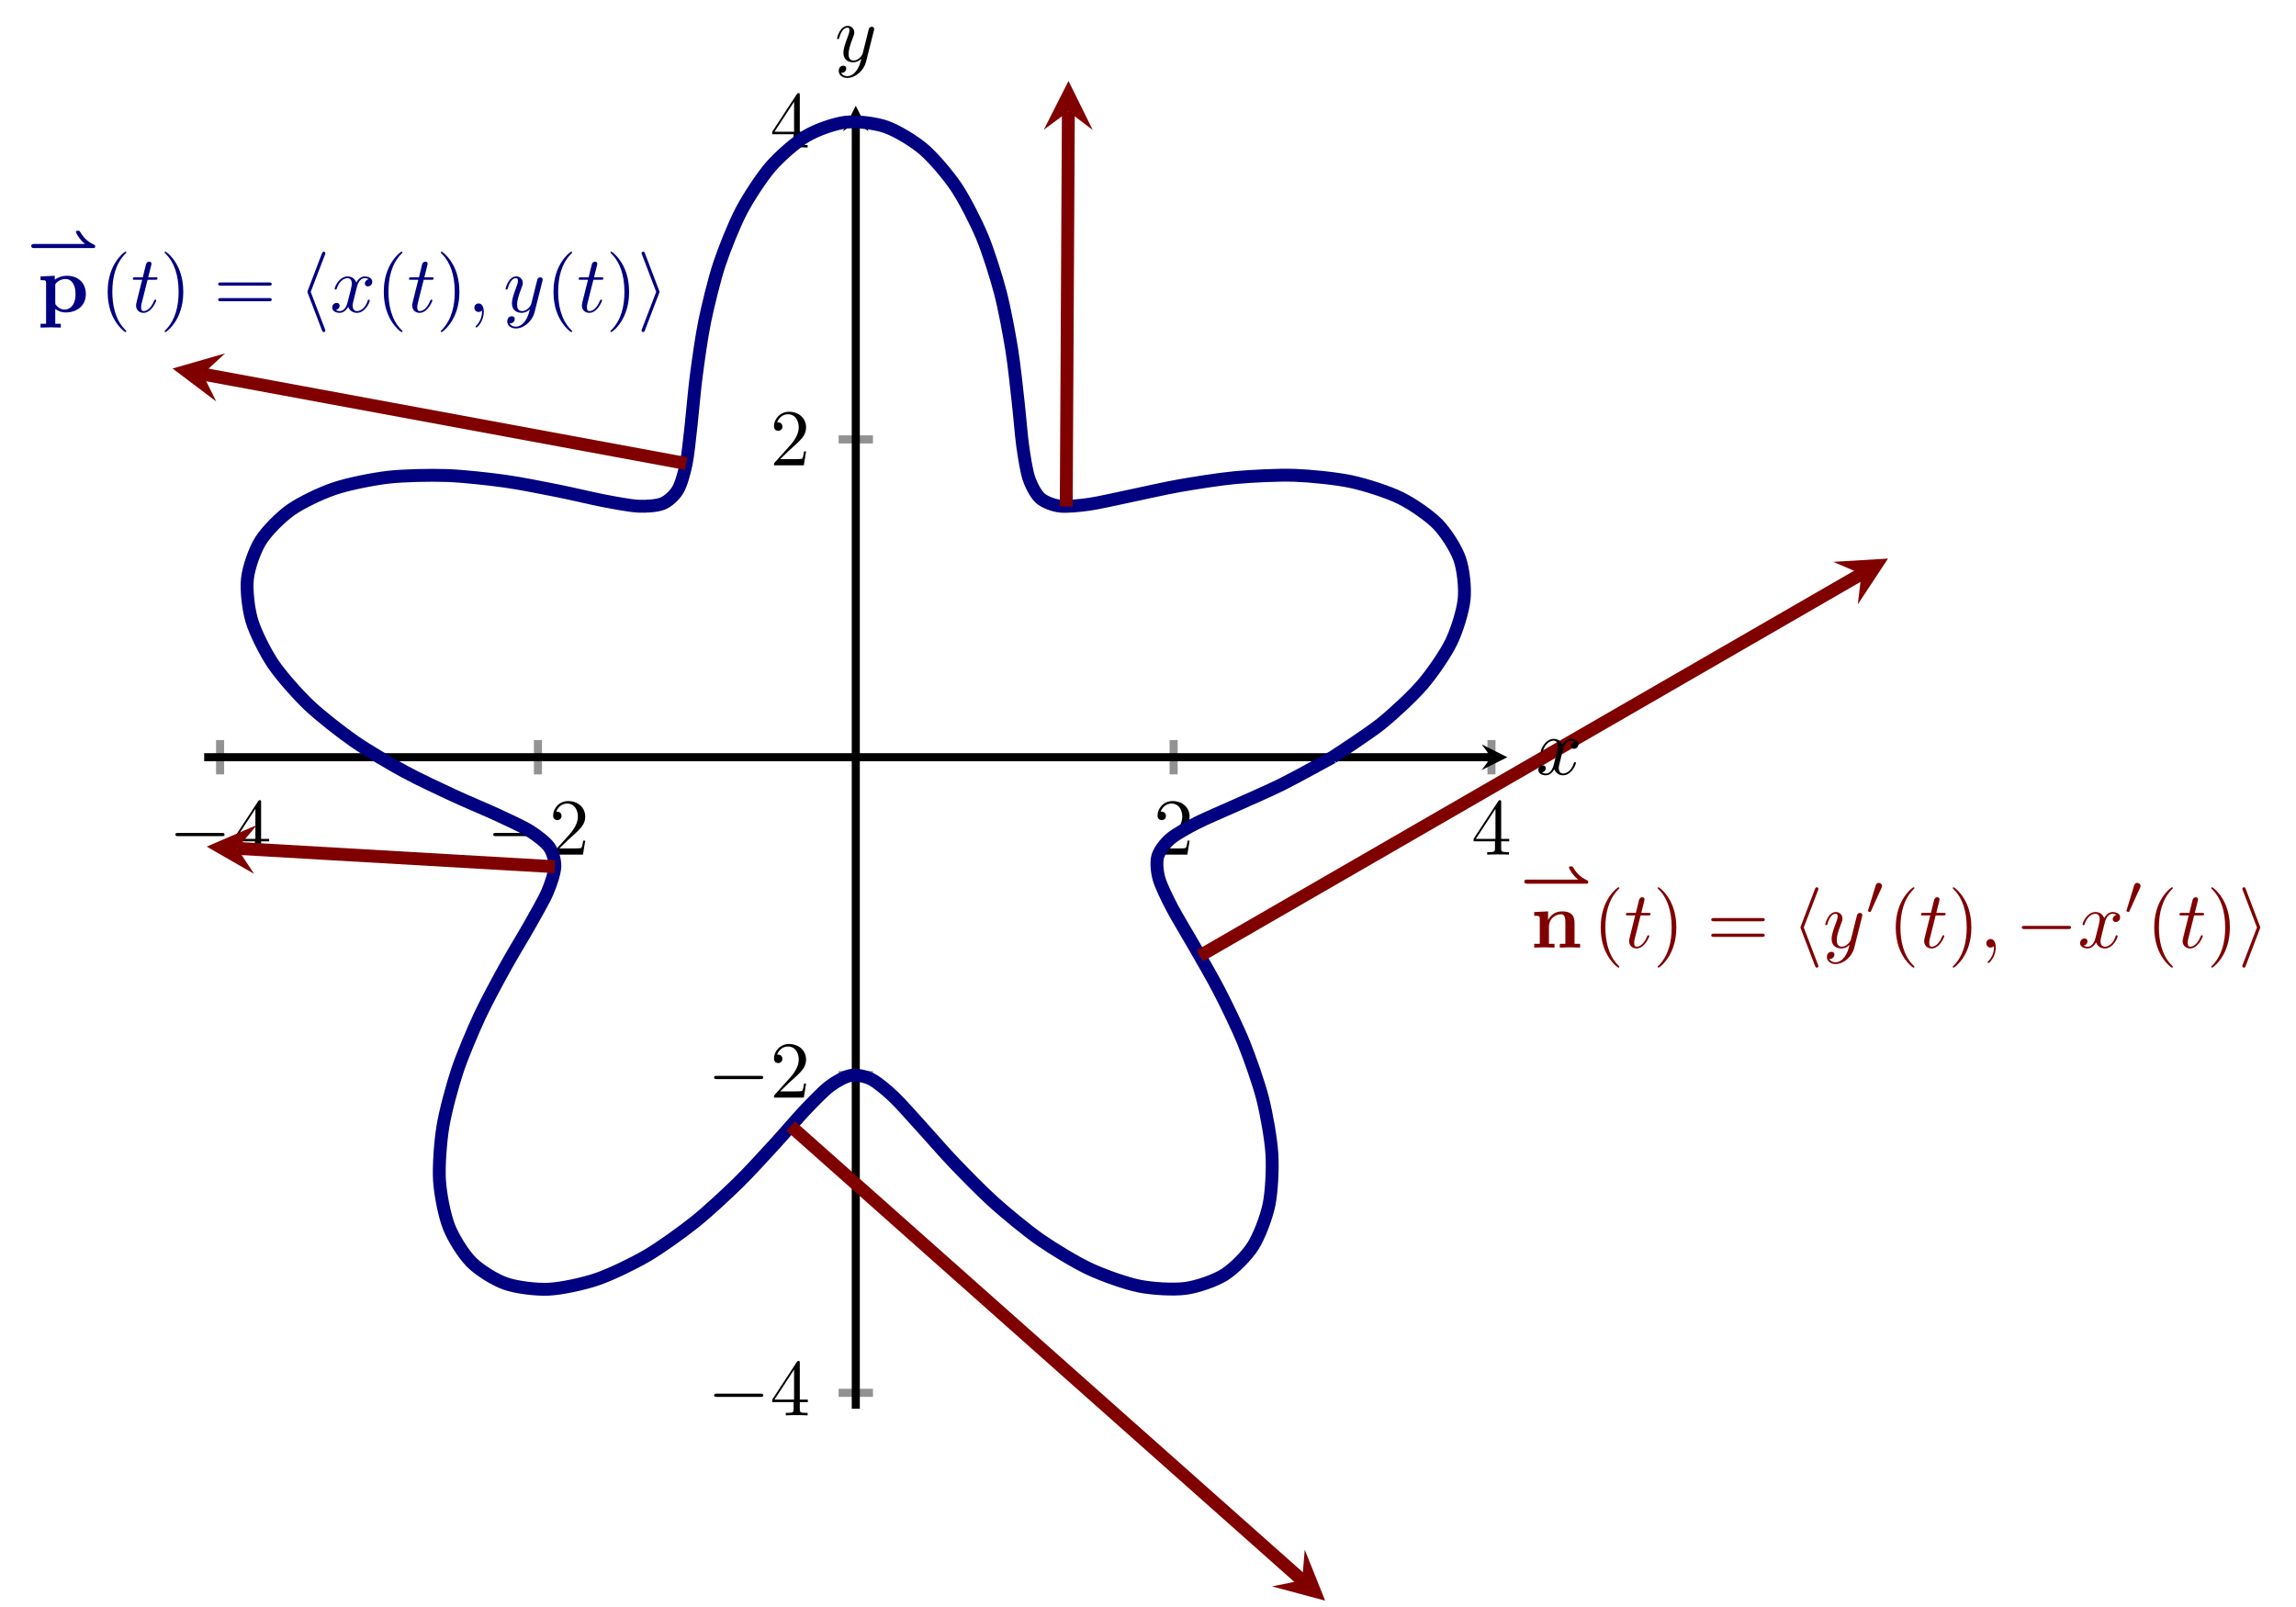 <?xml version="1.0" encoding="UTF-8" standalone="no"?>
<!DOCTYPE svg PUBLIC "-//W3C//DTD SVG 1.1//EN" "http://www.w3.org/Graphics/SVG/1.1/DTD/svg11.dtd">
<svg xmlns="http://www.w3.org/2000/svg" xmlns:xlink="http://www.w3.org/1999/xlink" version="1.1" width="284.353pt" height="199.058pt" viewBox="0 0 284.353 199.058">
<path transform="matrix(1,0,0,-1,21.372,174.486)" stroke-width="1" stroke-linecap="butt" stroke-miterlimit="10" stroke-linejoin="miter" fill="none" stroke="#929292" d="M 5.886 78.57 L 5.886 82.822 M 45.25 78.57 L 45.25 82.822 M 123.978 78.57 L 123.978 82.822 M 163.342 78.57 L 163.342 82.822 "/>
<path transform="matrix(1,0,0,-1,21.372,174.486)" stroke-width="1" stroke-linecap="butt" stroke-miterlimit="10" stroke-linejoin="miter" fill="none" stroke="#929292" d="M 82.488 1.968 L 86.74 1.968 M 82.488 41.332 L 86.74 41.332 M 82.488 120.06 L 86.74 120.06 M 82.488 159.424 L 86.74 159.424 "/>
<path transform="matrix(1,0,0,-1,21.372,174.486)" stroke-width="1" stroke-linecap="butt" stroke-miterlimit="10" stroke-linejoin="miter" fill="none" stroke="#000000" d="M 3.918 80.696 L 163.317 80.696 "/>
<path transform="matrix(1,0,0,-1,184.689,93.79)" d="M 1.993 0 L -1.196 1.594 L 0 0 L -1.196 -1.594 "/>
<path transform="matrix(1,0,0,-1,21.372,174.486)" stroke-width="1" stroke-linecap="butt" stroke-miterlimit="10" stroke-linejoin="miter" fill="none" stroke="#000000" d="M 84.614 0 L 84.614 159.4 "/>
<path transform="matrix(0,-1,-1,-0,105.986,15.086)" d="M 1.993 0 L -1.196 1.594 L 0 0 L -1.196 -1.594 "/>
<symbol id="font_0_1">
<path d="M .576 0 C .593 0 .611 0 .611 .02 C .611 .04 .593 .04 .576 .04 L .035 .04 C .018 .04 0 .04 0 .02 C 0 0 .018 0 .035 0 L .576 0 Z "/>
</symbol>
<use xlink:href="#font_0_1" transform="matrix(9.963,0,0,-9.963,21.719,103.566)"/>
<symbol id="font_1_4">
<path d="M .266 .165 L .266 .078 C .266 .042 .264 .031 .19 .031 L .169 .031 L .169 0 C .21 .003 .262 .003 .304 .003 C .346 .003 .399 .003 .44 0 L .44 .031 L .419 .031 C .345 .031 .343 .042 .343 .078 L .343 .165 L .443 .165 L .443 .196 L .343 .196 L .343 .651 C .343 .671 .343 .677 .327 .677 C .318 .677 .315 .677 .307 .665 L 0 .196 L 0 .165 L .266 .165 M .272 .196 L .028 .196 L .272 .569 L .272 .196 Z "/>
</symbol>
<use xlink:href="#font_1_4" transform="matrix(9.963,0,0,-9.963,28.92,105.857)"/>
<use xlink:href="#font_0_1" transform="matrix(9.963,0,0,-9.963,61.084,103.566)"/>
<symbol id="font_1_3">
<path d="M .077 .077 L .183 .18 C .339 .318 .399 .372 .399 .472 C .399 .586 .309 .666 .187 .666 C .074 .666 0 .574 0 .485 C 0 .429 .05 .429 .053 .429 C .07 .429 .105 .441 .105 .482 C .105 .508 .087 .534 .052 .534 C .044 .534 .042 .534 .039 .533 C .062 .598 .116 .635 .174 .635 C .265 .635 .308 .554 .308 .472 C .308 .392 .258 .313 .203 .251 L .011 .037 C 0 .026 0 .024 0 0 L .371 0 L .399 .174 L .374 .174 C .369 .144 .362 .1 .352 .085 C .345 .077 .279 .077 .257 .077 L .077 .077 Z "/>
</symbol>
<use xlink:href="#font_1_3" transform="matrix(9.963,0,0,-9.963,68.503,105.857)"/>
<use xlink:href="#font_1_3" transform="matrix(9.963,0,0,-9.963,143.355,105.857)"/>
<use xlink:href="#font_1_4" transform="matrix(9.963,0,0,-9.963,182.5,105.857)"/>
<use xlink:href="#font_0_1" transform="matrix(9.963,0,0,-9.963,88.436,173.022)"/>
<use xlink:href="#font_1_4" transform="matrix(9.963,0,0,-9.963,95.636,175.313)"/>
<use xlink:href="#font_0_1" transform="matrix(9.963,0,0,-9.963,88.436,133.658)"/>
<use xlink:href="#font_1_3" transform="matrix(9.963,0,0,-9.963,95.855,135.949)"/>
<use xlink:href="#font_1_3" transform="matrix(9.963,0,0,-9.963,95.855,57.638)"/>
<use xlink:href="#font_1_4" transform="matrix(9.963,0,0,-9.963,95.636,18.274)"/>
<path transform="matrix(1,0,0,-1,21.372,174.486)" stroke-width="1.594" stroke-linecap="butt" stroke-miterlimit="10" stroke-linejoin="miter" fill="none" stroke="#000080" d="M 143.66 80.696 C 143.66 80.696 148.127 83.589 149.667 84.83 C 151.206 86.072 153.555 88.249 154.758 89.647 C 155.96 91.044 157.611 93.432 158.332 94.902 C 159.054 96.373 159.805 98.805 159.955 100.242 C 160.104 101.679 159.86 103.968 159.407 105.259 C 158.955 106.551 157.713 108.505 156.694 109.552 C 155.676 110.598 153.555 112.07 152.066 112.802 C 150.577 113.534 147.783 114.439 145.963 114.829 C 144.143 115.22 140.934 115.544 138.949 115.614 C 136.965 115.684 133.637 115.512 131.658 115.333 C 129.68 115.154 126.509 114.64 124.689 114.323 C 122.869 114.005 120.086 113.363 118.542 113.045 C 116.998 112.728 114.761 112.205 113.559 112.032 C 112.358 111.86 110.73 111.697 109.884 111.8 C 109.038 111.904 107.992 112.3 107.46 112.778 C 106.928 113.256 106.352 114.343 106.05 115.244 C 105.749 116.146 105.469 117.96 105.284 119.275 C 105.1 120.59 104.91 123.064 104.721 124.723 C 104.532 126.383 104.228 129.354 103.922 131.233 C 103.616 133.112 103.024 136.331 102.516 138.266 C 102.007 140.201 101.014 143.373 100.258 145.182 C 99.501 146.99 98.069 149.801 97.064 151.302 C 96.058 152.802 94.223 154.957 93.012 155.994 C 91.801 157.031 89.672 158.311 88.334 158.777 C 86.996 159.242 84.732 159.506 83.368 159.349 C 82.003 159.193 79.785 158.411 78.499 157.65 C 77.212 156.889 75.213 155.148 74.097 153.863 C 72.981 152.578 71.336 150.062 70.453 148.386 C 69.569 146.71 68.358 143.68 67.728 141.786 C 67.098 139.891 66.314 136.659 65.915 134.73 C 65.515 132.8 65.086 129.669 64.852 127.881 C 64.617 126.093 64.394 123.344 64.223 121.844 C 64.051 120.345 63.842 118.186 63.614 117.072 C 63.387 115.959 62.984 114.505 62.58 113.817 C 62.176 113.13 61.384 112.399 60.703 112.117 C 60.022 111.836 58.695 111.74 57.673 111.789 C 56.652 111.838 54.719 112.209 53.341 112.472 C 51.964 112.735 49.44 113.347 47.746 113.683 C 46.053 114.019 43.051 114.627 41.134 114.891 C 39.218 115.156 35.937 115.522 33.935 115.589 C 31.933 115.656 28.627 115.596 26.703 115.373 C 24.779 115.149 21.741 114.537 20.067 113.975 C 18.393 113.414 15.906 112.22 14.637 111.325 C 13.367 110.429 11.661 108.703 10.917 107.523 C 10.173 106.343 9.426 104.199 9.274 102.821 C 9.121 101.443 9.379 99.06 9.821 97.592 C 10.263 96.125 11.482 93.691 12.458 92.245 C 13.435 90.799 15.466 88.498 16.858 87.17 C 18.249 85.841 20.843 83.815 22.486 82.671 C 24.129 81.527 26.991 79.859 28.701 78.926 C 30.411 77.992 33.221 76.685 34.81 75.945 C 36.399 75.204 38.851 74.192 40.156 73.586 C 41.461 72.979 43.316 72.135 44.218 71.575 C 45.119 71.016 46.218 70.169 46.652 69.552 C 47.085 68.936 47.376 67.906 47.343 67.134 C 47.311 66.361 46.853 64.992 46.418 63.984 C 45.983 62.976 44.93 61.154 44.208 59.869 C 43.486 58.583 42.072 56.276 41.216 54.717 C 40.359 53.159 38.86 50.413 38.037 48.636 C 37.213 46.858 35.91 43.801 35.278 41.903 C 34.646 40.005 33.79 36.84 33.482 34.955 C 33.173 33.071 32.953 30.042 33.055 28.321 C 33.158 26.6 33.674 23.961 34.222 22.55 C 34.771 21.139 36.035 19.13 37.008 18.152 C 37.98 17.174 39.908 15.968 41.234 15.503 C 42.56 15.038 44.99 14.727 46.562 14.8 C 48.133 14.874 50.87 15.458 52.561 16.035 C 54.252 16.611 57.065 17.972 58.747 18.956 C 60.429 19.94 63.118 21.876 64.684 23.126 C 66.249 24.375 68.656 26.619 70.03 27.96 C 71.404 29.302 73.436 31.543 74.586 32.793 C 75.737 34.044 77.382 35.98 78.323 36.97 C 79.264 37.961 80.584 39.334 81.37 39.931 C 82.155 40.528 83.272 41.15 83.985 41.275 C 84.698 41.399 85.771 41.19 86.509 40.825 C 87.246 40.46 88.446 39.448 89.3 38.641 C 90.154 37.835 91.623 36.152 92.664 35.013 C 93.705 33.874 95.539 31.75 96.802 30.433 C 98.065 29.115 100.29 26.834 101.766 25.515 C 103.242 24.197 105.805 22.068 107.44 20.93 C 109.076 19.793 111.85 18.112 113.551 17.316 C 115.252 16.519 118.054 15.526 119.702 15.191 C 121.349 14.856 123.962 14.709 125.427 14.902 C 126.891 15.095 129.096 15.858 130.258 16.584 C 131.419 17.311 133.033 18.934 133.8 20.14 C 134.568 21.346 135.465 23.695 135.791 25.277 C 136.117 26.86 136.259 29.724 136.15 31.546 C 136.041 33.367 135.488 36.495 135.004 38.405 C 134.521 40.314 133.412 43.455 132.666 45.308 C 131.92 47.161 130.487 50.083 129.626 51.762 C 128.765 53.44 127.273 55.979 126.463 57.406 C 125.654 58.832 124.385 60.899 123.788 62.044 C 123.192 63.189 122.41 64.776 122.163 65.66 C 121.917 66.543 121.818 67.726 122.013 68.409 C 122.208 69.092 122.9 70.009 123.57 70.584 C 124.24 71.159 125.729 71.982 126.842 72.552 C 127.956 73.123 130.133 74.031 131.598 74.695 C 133.062 75.358 135.726 76.505 137.398 77.336 C 139.069 78.168 143.647 80.69 143.647 80.69 "/>
<path transform="matrix(1,0,0,-1,21.372,174.486)" stroke-width="1.594" stroke-linecap="butt" stroke-miterlimit="10" stroke-linejoin="miter" fill="none" stroke="#800000" d="M 110.679 111.76 L 110.941 160.673 "/>
<path transform="matrix(.005,-1,-1,-.005,132.313,13.813)" d="M 3.786 0 L -2.271 3.029 L 0 0 L -2.271 -3.029 " fill="#800000"/>
<path transform="matrix(1,0,0,-1,21.372,174.486)" stroke-width="1.594" stroke-linecap="butt" stroke-miterlimit="10" stroke-linejoin="miter" fill="none" stroke="#800000" d="M 63.613 117.07 L 3.726 128.152 "/>
<path transform="matrix(-.984,-.182,-.182,.984,25.098,46.334)" d="M 3.786 0 L -2.271 3.029 L 0 0 L -2.271 -3.029 " fill="#800000"/>
<path transform="matrix(1,0,0,-1,21.372,174.486)" stroke-width="1.594" stroke-linecap="butt" stroke-miterlimit="10" stroke-linejoin="miter" fill="none" stroke="#800000" d="M 47.343 67.13 L 8.008 69.404 "/>
<path transform="matrix(-.999,-.058,-.058,.999,29.38,105.082)" d="M 3.786 0 L -2.271 3.029 L 0 0 L -2.271 -3.029 " fill="#800000"/>
<path transform="matrix(1,0,0,-1,21.372,174.486)" stroke-width="1.594" stroke-linecap="butt" stroke-miterlimit="10" stroke-linejoin="miter" fill="none" stroke="#800000" d="M 76.557 35.006 L 139.901 -21.251 "/>
<path transform="matrix(.751,.667,.667,-.751,161.273,195.737)" d="M 3.786 0 L -2.271 3.029 L 0 0 L -2.271 -3.029 " fill="#800000"/>
<path transform="matrix(1,0,0,-1,21.372,174.486)" stroke-width="1.594" stroke-linecap="butt" stroke-miterlimit="10" stroke-linejoin="miter" fill="none" stroke="#800000" d="M 127.227 56.094 L 209.164 103.4 "/>
<path transform="matrix(.869,-.502,-.502,-.869,230.536,71.086)" d="M 3.786 0 L -2.271 3.029 L 0 0 L -2.271 -3.029 " fill="#800000"/>
<symbol id="font_2_1">
<path d="M 1.098 0 C 1.12 0 1.135 0 1.135 .029 C 1.135 .039 1.135 .05 1.122 .057 C 1.067 .083 .953 .137 .868 .288 C .856 .307 .855 .308 .829 .308 C .812 .308 .793 .308 .793 .286 C .793 .272 .851 .156 .956 .073 L .051 .073 C .036 .073 0 .073 0 .037 C 0 0 .035 0 .051 0 L 1.098 0 Z "/>
</symbol>
<use xlink:href="#font_2_1" transform="matrix(6.974,0,0,-6.974,3.872,30.729)" fill="#000080"/>
<symbol id="font_3_2">
<path d="M .183 .523 C .183 .542 .184 .543 .198 .557 C .238 .598 .29 .604 .312 .604 C .379 .604 .435 .543 .435 .417 C .435 .276 .365 .224 .3 .224 C .286 .224 .239 .224 .194 .278 C .183 .291 .183 .292 .183 .311 L .183 .523 M .183 .233 C .226 .198 .27 .188 .311 .188 C .461 .188 .563 .278 .563 .417 C .563 .55 .472 .644 .328 .644 C .253 .644 .2 .613 .177 .595 L .177 .644 L 0 .636 L 0 .589 C .062 .589 .069 .589 .069 .551 L .069 .047 L 0 .047 L 0 0 C .028 .001 .088 .003 .126 .003 C .165 .003 .224 .001 .252 0 L .252 .047 L .183 .047 L .183 .233 Z "/>
</symbol>
<use xlink:href="#font_3_2" transform="matrix(9.963,0,0,-9.963,5.021,40.574)" fill="#000080"/>
<symbol id="font_1_1">
<path d="M .232 .01 C .232 .013 .232 .015 .215 .032 C .09 .158 .058 .347 .058 .5 C .058 .674 .096 .848 .219 .973 C .232 .985 .232 .987 .232 .99 C .232 .997 .228 1 .222 1 C .212 1 .122 .932 .063 .805 C .012 .695 0 .584 0 .5 C 0 .422 .011 .301 .066 .188 C .126 .065 .212 0 .222 0 C .228 0 .232 .003 .232 .01 Z "/>
</symbol>
<use xlink:href="#font_1_1" transform="matrix(9.963,0,0,-9.963,13.334,41.132)" fill="#000080"/>
<symbol id="font_4_2">
<path d="M .183 .411 L .277 .411 C .297 .411 .307 .411 .307 .431 C .307 .442 .297 .442 .279 .442 L .191 .442 C .227 .584 .232 .604 .232 .61 C .232 .627 .22 .637 .203 .637 C .2 .637 .172 .636 .163 .601 L .124 .442 L .03 .442 C .01 .442 0 .442 0 .423 C 0 .411 .008 .411 .028 .411 L .116 .411 C .044 .127 .04 .11 .04 .092 C .04 .038 .078 0 .132 0 C .234 0 .291 .146 .291 .154 C .291 .164 .283 .164 .279 .164 C .27 .164 .269 .161 .264 .15 C .221 .046 .168 .022 .134 .022 C .113 .022 .103 .035 .103 .068 C .103 .092 .105 .099 .109 .116 L .183 .411 Z "/>
</symbol>
<use xlink:href="#font_4_2" transform="matrix(9.963,0,0,-9.963,16.451,38.751)" fill="#000080"/>
<symbol id="font_1_2">
<path d="M .232 .5 C .232 .578 .221 .699 .166 .812 C .106 .935 .02 1 .01 1 C .004 1 0 .996 0 .99 C 0 .987 0 .985 .019 .967 C .117 .868 .174 .709 .174 .5 C .174 .329 .137 .153 .013 .027 C 0 .015 0 .013 0 .01 C 0 .004 .004 0 .01 0 C .02 0 .11 .068 .169 .195 C .22 .305 .232 .416 .232 .5 Z "/>
</symbol>
<symbol id="font_1_5">
<path d="M .631 .194 C .646 .194 .665 .194 .665 .214 C .665 .234 .646 .234 .632 .234 L .033 .234 C .019 .234 0 .234 0 .214 C 0 .194 .019 .194 .034 .194 L .631 .194 M .632 0 C .646 0 .665 0 .665 .02 C .665 .04 .646 .04 .631 .04 L .034 .04 C .019 .04 0 .04 0 .02 C 0 0 .019 0 .033 0 L .632 0 Z "/>
</symbol>
<use xlink:href="#font_1_2" transform="matrix(9.963,0,0,-9.963,20.388,41.132)" fill="#000080"/>
<use xlink:href="#font_1_5" transform="matrix(9.963,0,0,-9.963,27.023,37.316)" fill="#000080"/>
<symbol id="font_0_2">
<path d="M .218 .962 C .223 .973 .223 .975 .223 .98 C .223 .991 .214 1 .203 1 C .194 1 .187 .995 .18 .977 L .005 .518 C .003 .512 0 .506 0 .5 C 0 .497 0 .495 .005 .483 L .18 .024 C .184 .013 .189 0 .203 0 C .214 0 .223 .009 .223 .02 C .223 .023 .223 .025 .218 .036 L .041 .5 L .218 .962 Z "/>
</symbol>
<use xlink:href="#font_0_2" transform="matrix(9.963,0,0,-9.963,38.074,41.132)" fill="#000080"/>
<symbol id="font_4_3">
<path d="M .305 .313 C .311 .339 .334 .431 .404 .431 C .409 .431 .433 .431 .454 .418 C .426 .413 .406 .388 .406 .364 C .406 .348 .417 .329 .444 .329 C .466 .329 .498 .347 .498 .387 C .498 .439 .439 .453 .405 .453 C .347 .453 .312 .4 .3 .377 C .275 .443 .221 .453 .192 .453 C .088 .453 .031 .324 .031 .299 C .031 .289 .041 .289 .043 .289 C .051 .289 .054 .291 .056 .3 C .09 .406 .156 .431 .19 .431 C .209 .431 .244 .422 .244 .364 C .244 .333 .227 .266 .19 .126 C .174 .064 .139 .022 .095 .022 C .089 .022 .066 .022 .045 .035 C .07 .04 .092 .061 .092 .089 C .092 .116 .07 .124 .055 .124 C .025 .124 0 .098 0 .066 C 0 .02 .05 0 .094 0 C .16 0 .196 .07 .199 .076 C .211 .039 .247 0 .307 0 C .41 0 .467 .129 .467 .154 C .467 .164 .458 .164 .455 .164 C .446 .164 .444 .16 .442 .153 C .409 .046 .341 .022 .309 .022 C .27 .022 .254 .054 .254 .088 C .254 .11 .26 .132 .271 .176 L .305 .313 Z "/>
</symbol>
<use xlink:href="#font_4_3" transform="matrix(9.963,0,0,-9.963,41.141,38.751)" fill="#000080"/>
<use xlink:href="#font_1_1" transform="matrix(9.963,0,0,-9.963,47.532,41.132)" fill="#000080"/>
<use xlink:href="#font_4_2" transform="matrix(9.963,0,0,-9.963,50.649,38.751)" fill="#000080"/>
<use xlink:href="#font_1_2" transform="matrix(9.963,0,0,-9.963,54.586,41.132)" fill="#000080"/>
<symbol id="font_4_1">
<path d="M .117 .194 C .117 .26 .092 .299 .053 .299 C .02 .299 0 .274 0 .246 C 0 .219 .02 .193 .053 .193 C .065 .193 .078 .197 .088 .206 C .091 .208 .092 .209 .093 .209 C .094 .209 .095 .208 .095 .194 C .095 .12 .06 .06 .027 .027 C .016 .016 .016 .014 .016 .011 C .016 .004 .021 0 .026 0 C .037 0 .117 .077 .117 .194 Z "/>
</symbol>
<symbol id="font_4_4">
<path d="M .457 .586 C .461 .6 .461 .602 .461 .609 C .461 .627 .447 .636 .432 .636 C .422 .636 .406 .63 .397 .615 C .395 .61 .387 .579 .383 .561 C .376 .535 .369 .508 .363 .481 L .318 .301 C .314 .286 .271 .216 .205 .216 C .154 .216 .143 .26 .143 .297 C .143 .343 .16 .405 .194 .493 C .21 .534 .214 .545 .214 .565 C .214 .61 .182 .647 .132 .647 C .037 .647 0 .502 0 .493 C 0 .483 .01 .483 .012 .483 C .022 .483 .023 .485 .028 .501 C .055 .595 .095 .625 .129 .625 C .137 .625 .154 .625 .154 .593 C .154 .568 .144 .542 .137 .523 C .097 .417 .079 .36 .079 .313 C .079 .224 .142 .194 .201 .194 C .24 .194 .274 .211 .302 .239 C .289 .187 .277 .138 .237 .085 C .211 .051 .173 .022 .127 .022 C .113 .022 .068 .025 .051 .064 C .067 .064 .08 .064 .094 .076 C .104 .085 .114 .098 .114 .117 C .114 .148 .087 .152 .077 .152 C .054 .152 .021 .136 .021 .087 C .021 .037 .065 0 .127 0 C .23 0 .333 .091 .361 .204 L .457 .586 Z "/>
</symbol>
<use xlink:href="#font_4_1" transform="matrix(9.963,0,0,-9.963,58.749,40.564)" fill="#000080"/>
<use xlink:href="#font_4_4" transform="matrix(9.963,0,0,-9.963,62.614,40.683)" fill="#000080"/>
<use xlink:href="#font_1_1" transform="matrix(9.963,0,0,-9.963,68.548,41.132)" fill="#000080"/>
<use xlink:href="#font_4_2" transform="matrix(9.963,0,0,-9.963,71.665,38.751)" fill="#000080"/>
<use xlink:href="#font_1_2" transform="matrix(9.963,0,0,-9.963,75.602,41.132)" fill="#000080"/>
<symbol id="font_0_3">
<path d="M .218 .483 C .223 .495 .223 .497 .223 .5 C .223 .503 .223 .505 .218 .517 L .043 .977 C .037 .994 .031 1 .02 1 C .009 1 0 .991 0 .98 C 0 .977 0 .975 .005 .964 L .182 .5 L .005 .038 C 0 .027 0 .025 0 .02 C 0 .009 .009 0 .02 0 C .033 0 .037 .01 .041 .02 L .218 .483 Z "/>
</symbol>
<use xlink:href="#font_0_3" transform="matrix(9.963,0,0,-9.963,79.456,41.132)" fill="#000080"/>
<use xlink:href="#font_2_1" transform="matrix(6.974,0,0,-6.974,188.782,109.456)" fill="#800000"/>
<symbol id="font_3_1">
<path d="M .069 .356 L .069 .047 L 0 .047 L 0 0 C .028 .001 .088 .003 .126 .003 C .165 .003 .224 .001 .252 0 L .252 .047 L .183 .047 L .183 .256 C .183 .365 .269 .414 .332 .414 C .366 .414 .387 .393 .387 .317 L .387 .047 L .318 .047 L .318 0 C .346 .001 .406 .003 .444 .003 C .483 .003 .542 .001 .57 0 L .57 .047 L .501 .047 L .501 .306 C .501 .411 .447 .45 .347 .45 C .251 .45 .198 .393 .172 .342 L .172 .45 L 0 .442 L 0 .395 C .062 .395 .069 .395 .069 .356 Z "/>
</symbol>
<use xlink:href="#font_3_1" transform="matrix(9.963,0,0,-9.963,190.01,117.368)" fill="#800000"/>
<use xlink:href="#font_1_1" transform="matrix(9.963,0,0,-9.963,198.244,119.859)" fill="#800000"/>
<use xlink:href="#font_4_2" transform="matrix(9.963,0,0,-9.963,201.362,117.478)" fill="#800000"/>
<use xlink:href="#font_1_2" transform="matrix(9.963,0,0,-9.963,205.298,119.859)" fill="#800000"/>
<use xlink:href="#font_1_5" transform="matrix(9.963,0,0,-9.963,211.933,116.043)" fill="#800000"/>
<use xlink:href="#font_0_2" transform="matrix(9.963,0,0,-9.963,222.984,119.859)" fill="#800000"/>
<use xlink:href="#font_4_4" transform="matrix(9.963,0,0,-9.963,226.051,119.41)" fill="#800000"/>
<symbol id="font_5_1">
<path d="M .242 .431 C .25 .448 .251 .456 .251 .463 C .251 .494 .223 .518 .192 .518 C .154 .518 .142 .487 .137 .471 L .005 .038 C .004 .036 0 .023 0 .022 C 0 .01 .031 0 .039 0 C .046 0 .047 .002 .054 .017 L .242 .431 Z "/>
</symbol>
<use xlink:href="#font_5_1" transform="matrix(6.974,0,0,-6.974,231.339,112.969)" fill="#800000"/>
<use xlink:href="#font_1_1" transform="matrix(9.963,0,0,-9.963,234.785,119.859)" fill="#800000"/>
<use xlink:href="#font_4_2" transform="matrix(9.963,0,0,-9.963,237.903,117.478)" fill="#800000"/>
<use xlink:href="#font_1_2" transform="matrix(9.963,0,0,-9.963,241.839,119.859)" fill="#800000"/>
<use xlink:href="#font_4_1" transform="matrix(9.963,0,0,-9.963,246.003,119.291)" fill="#800000"/>
<use xlink:href="#font_0_1" transform="matrix(9.963,0,0,-9.963,250.401,115.077)" fill="#800000"/>
<use xlink:href="#font_4_3" transform="matrix(9.963,0,0,-9.963,257.611,117.478)" fill="#800000"/>
<use xlink:href="#font_5_1" transform="matrix(6.974,0,0,-6.974,263.351,112.969)" fill="#800000"/>
<use xlink:href="#font_1_1" transform="matrix(9.963,0,0,-9.963,266.797,119.859)" fill="#800000"/>
<use xlink:href="#font_4_2" transform="matrix(9.963,0,0,-9.963,269.915,117.478)" fill="#800000"/>
<use xlink:href="#font_1_2" transform="matrix(9.963,0,0,-9.963,273.851,119.859)" fill="#800000"/>
<use xlink:href="#font_0_3" transform="matrix(9.963,0,0,-9.963,277.706,119.859)" fill="#800000"/>
<use xlink:href="#font_4_3" transform="matrix(9.963,0,0,-9.963,190.517,96.031)"/>
<use xlink:href="#font_4_4" transform="matrix(9.963,0,0,-9.963,103.667,9.652)"/>
</svg>
